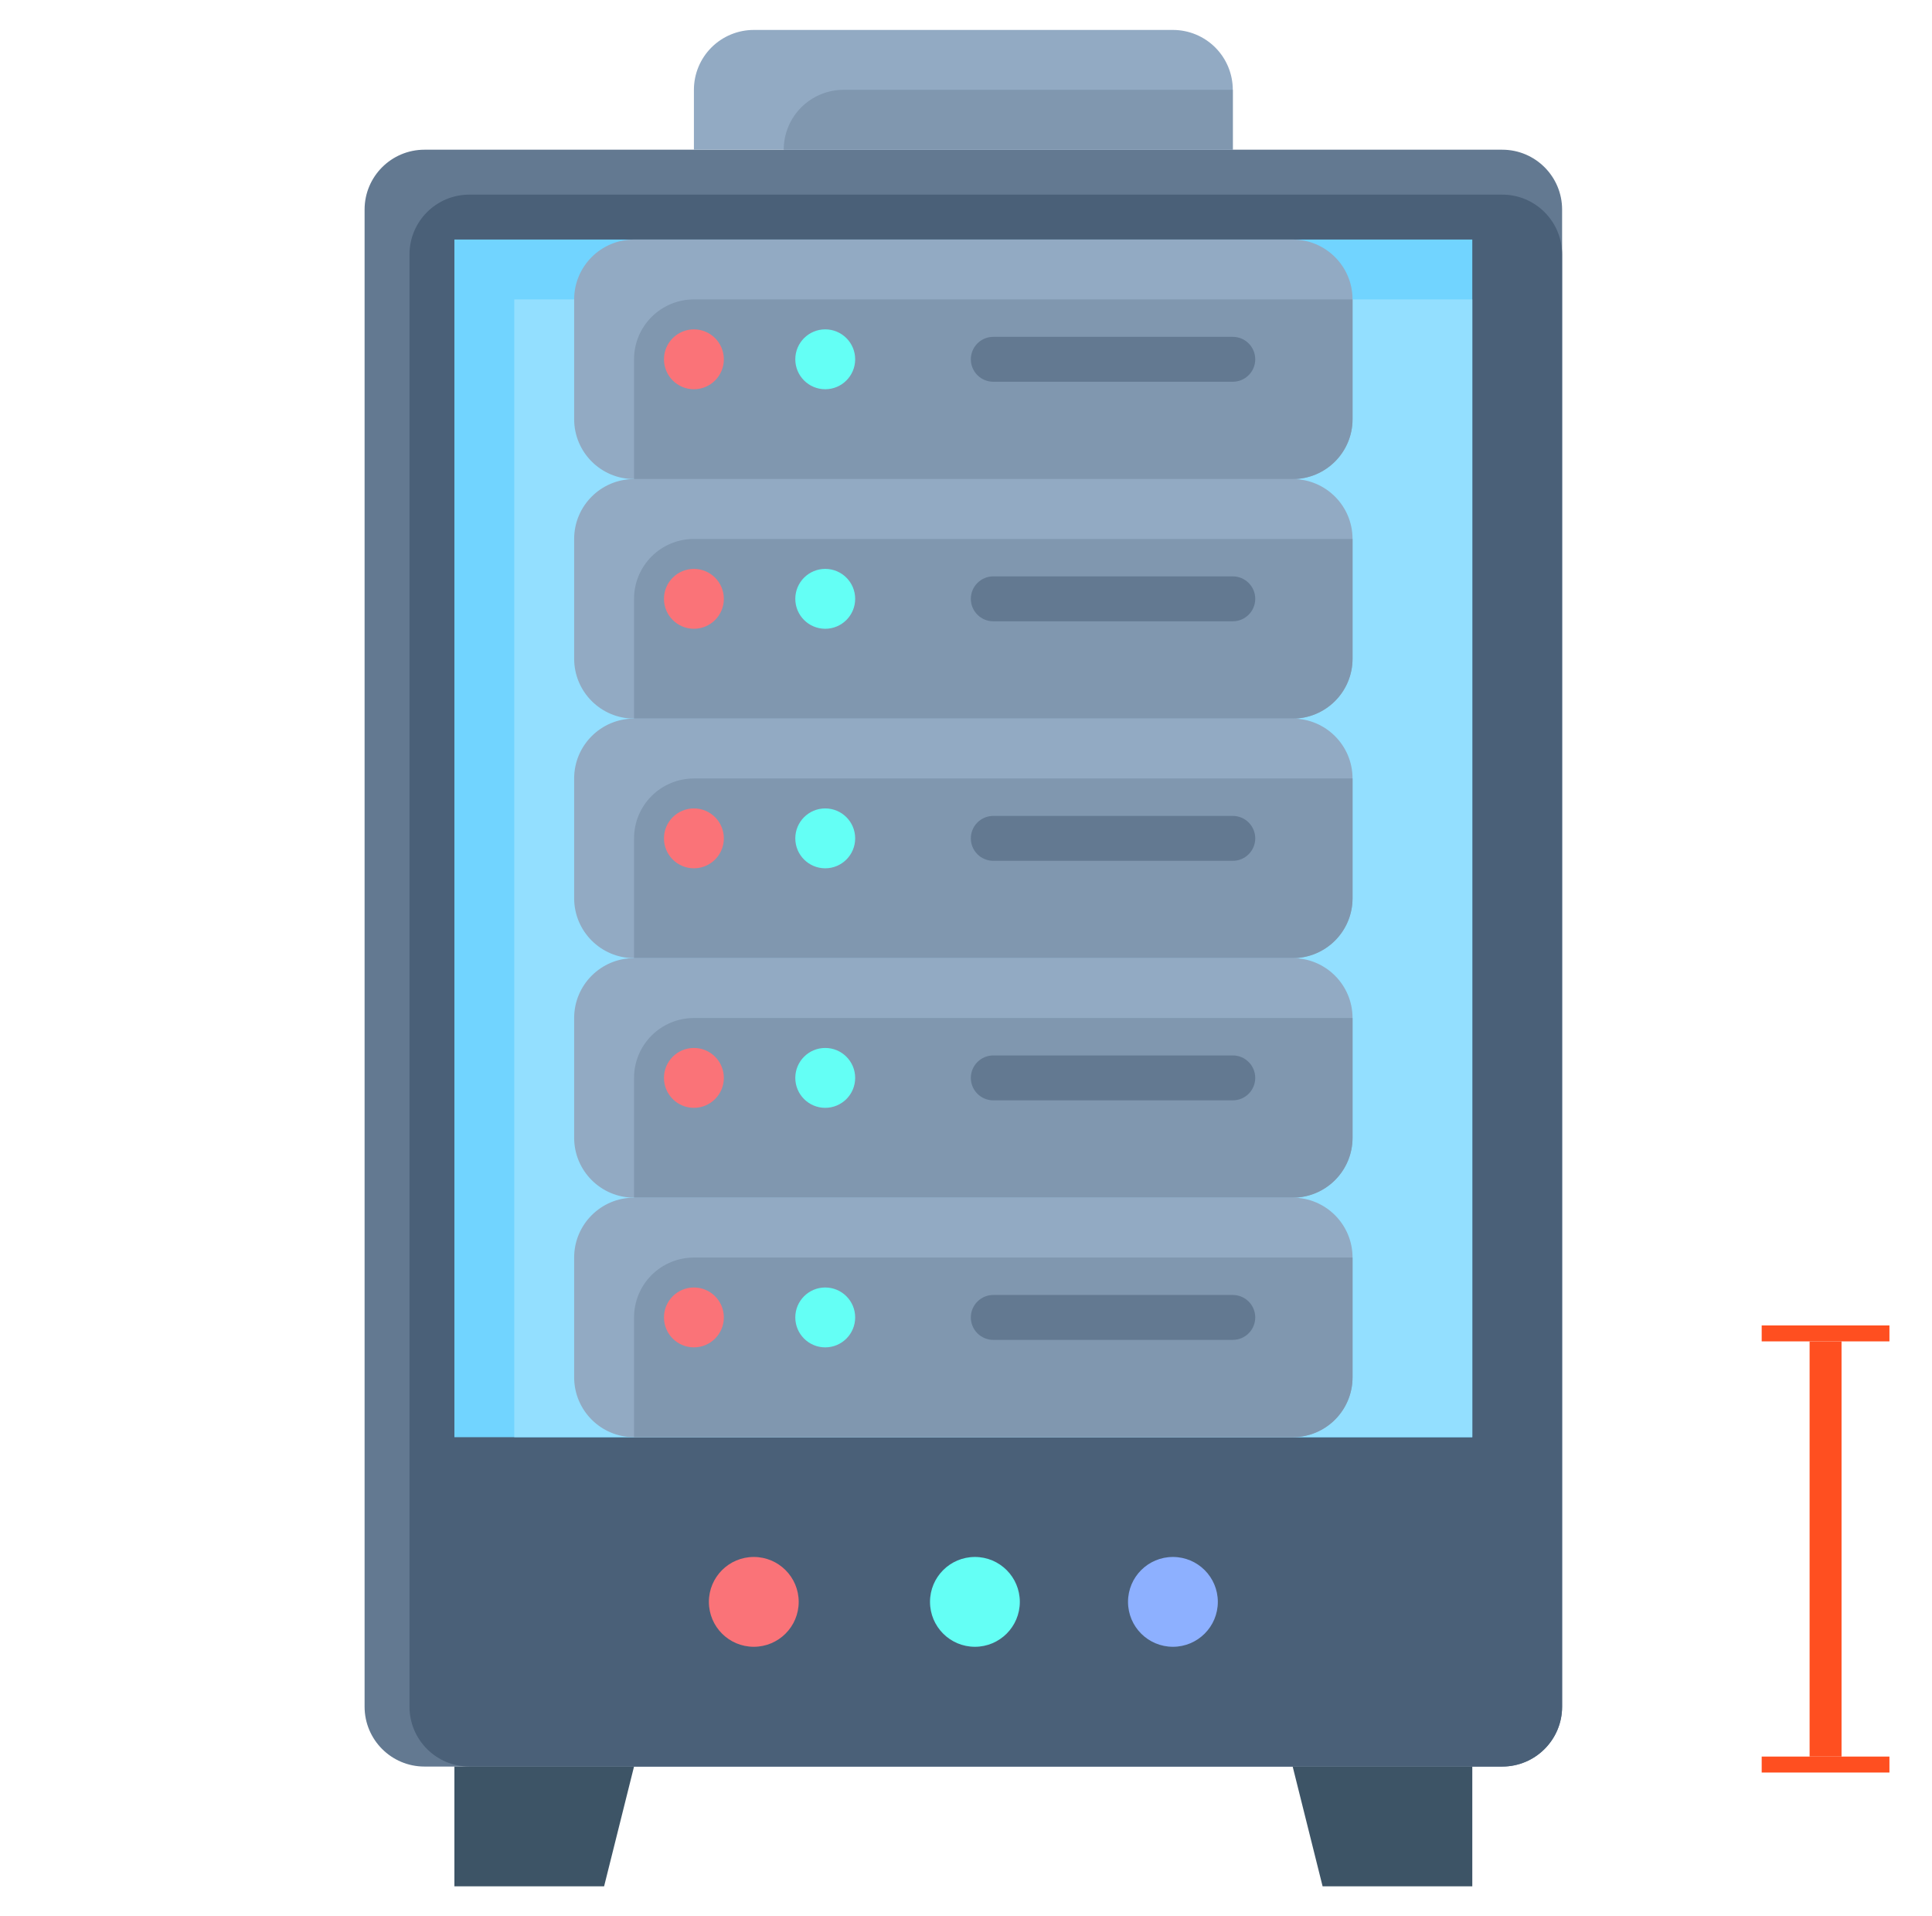 <svg width="121" height="120" viewBox="0 0 121 120" fill="none" xmlns="http://www.w3.org/2000/svg">
<g id="serverrack">
<path id="Vector" d="M94.084 9.375H26.584C24.513 9.375 22.834 11.054 22.834 13.125V106.875C22.834 108.946 24.513 110.625 26.584 110.625H94.084C96.155 110.625 97.834 108.946 97.834 106.875V13.125C97.834 11.054 96.155 9.375 94.084 9.375Z" fill="#637991"/>
<path id="Vector_2" d="M94.084 12.188H29.396C27.325 12.188 25.646 13.866 25.646 15.938V106.875C25.646 108.946 27.325 110.625 29.396 110.625H94.084C96.155 110.625 97.834 108.946 97.834 106.875V15.938C97.834 13.866 96.155 12.188 94.084 12.188Z" fill="#4A6078"/>
<path id="Vector_3" d="M28.459 15H92.209V90H28.459V15Z" fill="#71D4FF"/>
<path id="Vector_4" d="M32.209 18.75H92.209V90H32.209V18.75Z" fill="#93DFFF"/>
<path id="Vector_5" d="M37.834 118.125H28.459V110.625H39.709L37.834 118.125Z" fill="#3D5466"/>
<path id="Vector_6" d="M92.209 118.125H82.834L80.959 110.625H92.209V118.125Z" fill="#3D5466"/>
<path id="Vector_7" d="M80.959 15H39.709C37.638 15 35.959 16.679 35.959 18.75V26.25C35.959 28.321 37.638 30 39.709 30H80.959C83.03 30 84.709 28.321 84.709 26.25V18.75C84.709 16.679 83.03 15 80.959 15Z" fill="#92AAC3"/>
<path id="Vector_8" d="M84.709 26.25V18.75H43.459C42.464 18.75 41.511 19.145 40.807 19.848C40.104 20.552 39.709 21.505 39.709 22.5V30H80.959C81.954 30 82.907 29.605 83.611 28.902C84.314 28.198 84.709 27.245 84.709 26.25Z" fill="#8097AF"/>
<path id="Vector_9" d="M80.959 30H39.709C37.638 30 35.959 31.679 35.959 33.75V41.25C35.959 43.321 37.638 45 39.709 45H80.959C83.03 45 84.709 43.321 84.709 41.25V33.75C84.709 31.679 83.03 30 80.959 30Z" fill="#92AAC3"/>
<path id="Vector_10" d="M84.709 41.25V33.75H43.459C42.464 33.75 41.511 34.145 40.807 34.848C40.104 35.552 39.709 36.505 39.709 37.5V45H80.959C81.954 45 82.907 44.605 83.611 43.902C84.314 43.198 84.709 42.245 84.709 41.25Z" fill="#8097AF"/>
<path id="Vector_11" d="M80.959 45H39.709C37.638 45 35.959 46.679 35.959 48.75V56.25C35.959 58.321 37.638 60 39.709 60H80.959C83.03 60 84.709 58.321 84.709 56.25V48.75C84.709 46.679 83.03 45 80.959 45Z" fill="#92AAC3"/>
<path id="Vector_12" d="M84.709 56.25V48.75H43.459C42.464 48.75 41.511 49.145 40.807 49.848C40.104 50.552 39.709 51.505 39.709 52.5V60H80.959C81.954 60 82.907 59.605 83.611 58.902C84.314 58.198 84.709 57.245 84.709 56.25Z" fill="#8097AF"/>
<path id="Vector_13" d="M80.959 60H39.709C37.638 60 35.959 61.679 35.959 63.75V71.25C35.959 73.321 37.638 75 39.709 75H80.959C83.03 75 84.709 73.321 84.709 71.25V63.75C84.709 61.679 83.03 60 80.959 60Z" fill="#92AAC3"/>
<path id="Vector_14" d="M84.709 71.25V63.75H43.459C42.464 63.75 41.511 64.145 40.807 64.848C40.104 65.552 39.709 66.505 39.709 67.5V75H80.959C81.954 75 82.907 74.605 83.611 73.902C84.314 73.198 84.709 72.245 84.709 71.25Z" fill="#8097AF"/>
<path id="Vector_15" d="M80.959 75H39.709C37.638 75 35.959 76.679 35.959 78.75V86.25C35.959 88.321 37.638 90 39.709 90H80.959C83.03 90 84.709 88.321 84.709 86.25V78.75C84.709 76.679 83.03 75 80.959 75Z" fill="#92AAC3"/>
<path id="Vector_16" d="M84.709 86.25V78.75H43.459C42.464 78.75 41.511 79.145 40.807 79.848C40.104 80.552 39.709 81.505 39.709 82.5V90H80.959C81.954 90 82.907 89.605 83.611 88.902C84.314 88.198 84.709 87.245 84.709 86.25Z" fill="#8097AF"/>
<path id="Vector_17" d="M43.459 24.375C44.495 24.375 45.334 23.535 45.334 22.5C45.334 21.465 44.495 20.625 43.459 20.625C42.423 20.625 41.584 21.465 41.584 22.5C41.584 23.535 42.423 24.375 43.459 24.375Z" fill="#FA7378"/>
<path id="Vector_18" d="M51.684 24.375C52.719 24.375 53.559 23.535 53.559 22.5C53.559 21.465 52.719 20.625 51.684 20.625C50.648 20.625 49.809 21.465 49.809 22.5C49.809 23.535 50.648 24.375 51.684 24.375Z" fill="#64FFF5"/>
<path id="Vector_19" d="M77.209 23.906H62.209C61.836 23.906 61.478 23.758 61.215 23.494C60.951 23.231 60.803 22.873 60.803 22.5C60.803 22.127 60.951 21.769 61.215 21.506C61.478 21.242 61.836 21.094 62.209 21.094H77.209C77.582 21.094 77.94 21.242 78.203 21.506C78.467 21.769 78.615 22.127 78.615 22.5C78.615 22.873 78.467 23.231 78.203 23.494C77.94 23.758 77.582 23.906 77.209 23.906Z" fill="#637991"/>
<path id="Vector_20" d="M43.459 39.375C44.495 39.375 45.334 38.535 45.334 37.5C45.334 36.465 44.495 35.625 43.459 35.625C42.423 35.625 41.584 36.465 41.584 37.5C41.584 38.535 42.423 39.375 43.459 39.375Z" fill="#FA7378"/>
<path id="Vector_21" d="M51.684 39.375C52.719 39.375 53.559 38.535 53.559 37.5C53.559 36.465 52.719 35.625 51.684 35.625C50.648 35.625 49.809 36.465 49.809 37.5C49.809 38.535 50.648 39.375 51.684 39.375Z" fill="#64FFF5"/>
<path id="Vector_22" d="M77.209 38.906H62.209C61.836 38.906 61.478 38.758 61.215 38.494C60.951 38.231 60.803 37.873 60.803 37.5C60.803 37.127 60.951 36.769 61.215 36.506C61.478 36.242 61.836 36.094 62.209 36.094H77.209C77.582 36.094 77.94 36.242 78.203 36.506C78.467 36.769 78.615 37.127 78.615 37.5C78.615 37.873 78.467 38.231 78.203 38.494C77.94 38.758 77.582 38.906 77.209 38.906Z" fill="#637991"/>
<path id="Vector_23" d="M43.459 54.375C44.495 54.375 45.334 53.535 45.334 52.5C45.334 51.465 44.495 50.625 43.459 50.625C42.423 50.625 41.584 51.465 41.584 52.5C41.584 53.535 42.423 54.375 43.459 54.375Z" fill="#FA7378"/>
<path id="Vector_24" d="M51.684 54.375C52.719 54.375 53.559 53.535 53.559 52.5C53.559 51.465 52.719 50.625 51.684 50.625C50.648 50.625 49.809 51.465 49.809 52.5C49.809 53.535 50.648 54.375 51.684 54.375Z" fill="#64FFF5"/>
<path id="Vector_25" d="M77.209 53.906H62.209C61.836 53.906 61.478 53.758 61.215 53.494C60.951 53.231 60.803 52.873 60.803 52.5C60.803 52.127 60.951 51.769 61.215 51.506C61.478 51.242 61.836 51.094 62.209 51.094H77.209C77.582 51.094 77.94 51.242 78.203 51.506C78.467 51.769 78.615 52.127 78.615 52.5C78.615 52.873 78.467 53.231 78.203 53.494C77.94 53.758 77.582 53.906 77.209 53.906Z" fill="#637991"/>
<path id="Vector_26" d="M43.459 69.375C44.495 69.375 45.334 68.535 45.334 67.5C45.334 66.465 44.495 65.625 43.459 65.625C42.423 65.625 41.584 66.465 41.584 67.5C41.584 68.535 42.423 69.375 43.459 69.375Z" fill="#FA7378"/>
<path id="Vector_27" d="M51.684 69.375C52.719 69.375 53.559 68.535 53.559 67.5C53.559 66.465 52.719 65.625 51.684 65.625C50.648 65.625 49.809 66.465 49.809 67.5C49.809 68.535 50.648 69.375 51.684 69.375Z" fill="#64FFF5"/>
<path id="Vector_28" d="M77.209 68.906H62.209C61.836 68.906 61.478 68.758 61.215 68.494C60.951 68.231 60.803 67.873 60.803 67.5C60.803 67.127 60.951 66.769 61.215 66.506C61.478 66.242 61.836 66.094 62.209 66.094H77.209C77.582 66.094 77.94 66.242 78.203 66.506C78.467 66.769 78.615 67.127 78.615 67.5C78.615 67.873 78.467 68.231 78.203 68.494C77.94 68.758 77.582 68.906 77.209 68.906Z" fill="#637991"/>
<path id="Vector_29" d="M43.459 84.375C44.495 84.375 45.334 83.535 45.334 82.5C45.334 81.465 44.495 80.625 43.459 80.625C42.423 80.625 41.584 81.465 41.584 82.5C41.584 83.535 42.423 84.375 43.459 84.375Z" fill="#FA7378"/>
<path id="Vector_30" d="M51.684 84.375C52.719 84.375 53.559 83.535 53.559 82.5C53.559 81.465 52.719 80.625 51.684 80.625C50.648 80.625 49.809 81.465 49.809 82.5C49.809 83.535 50.648 84.375 51.684 84.375Z" fill="#64FFF5"/>
<path id="Vector_31" d="M77.209 83.906H62.209C61.836 83.906 61.478 83.758 61.215 83.494C60.951 83.231 60.803 82.873 60.803 82.5C60.803 82.127 60.951 81.769 61.215 81.506C61.478 81.242 61.836 81.094 62.209 81.094H77.209C77.582 81.094 77.94 81.242 78.203 81.506C78.467 81.769 78.615 82.127 78.615 82.5C78.615 82.873 78.467 83.231 78.203 83.494C77.94 83.758 77.582 83.906 77.209 83.906Z" fill="#637991"/>
<path id="Vector_32" d="M47.209 1.875H73.459C74.454 1.875 75.407 2.27 76.111 2.973C76.814 3.677 77.209 4.63 77.209 5.625V9.375H43.459V5.625C43.459 4.63 43.854 3.677 44.557 2.973C45.261 2.27 46.214 1.875 47.209 1.875Z" fill="#92AAC3"/>
<path id="Vector_33" d="M49.084 9.375H77.209V5.625H52.834C51.839 5.625 50.886 6.02 50.182 6.723C49.479 7.427 49.084 8.38 49.084 9.375Z" fill="#8097AF"/>
<path id="Vector_34" d="M61.059 103.125C62.612 103.125 63.871 101.866 63.871 100.312C63.871 98.759 62.612 97.5 61.059 97.5C59.505 97.5 58.246 98.759 58.246 100.312C58.246 101.866 59.505 103.125 61.059 103.125Z" fill="#64FFF5"/>
<path id="Vector_35" d="M73.459 103.125C75.012 103.125 76.272 101.866 76.272 100.312C76.272 98.759 75.012 97.5 73.459 97.5C71.906 97.5 70.647 98.759 70.647 100.312C70.647 101.866 71.906 103.125 73.459 103.125Z" fill="#8DB0FF"/>
<path id="Vector_36" d="M47.209 103.125C48.762 103.125 50.022 101.866 50.022 100.312C50.022 98.759 48.762 97.5 47.209 97.5C45.656 97.5 44.397 98.759 44.397 100.312C44.397 101.866 45.656 103.125 47.209 103.125Z" fill="#FA7378"/>
<g id="redline">
<rect id="3" x="113.334" y="84" width="2" height="26" fill="#FF4F20"/>
<rect id="2" x="110.334" y="83" width="8" height="1" fill="#FF4F20"/>
<rect id="1" x="110.334" y="110" width="8" height="1" fill="#FF4F20"/>
</g>
</g>
</svg>
